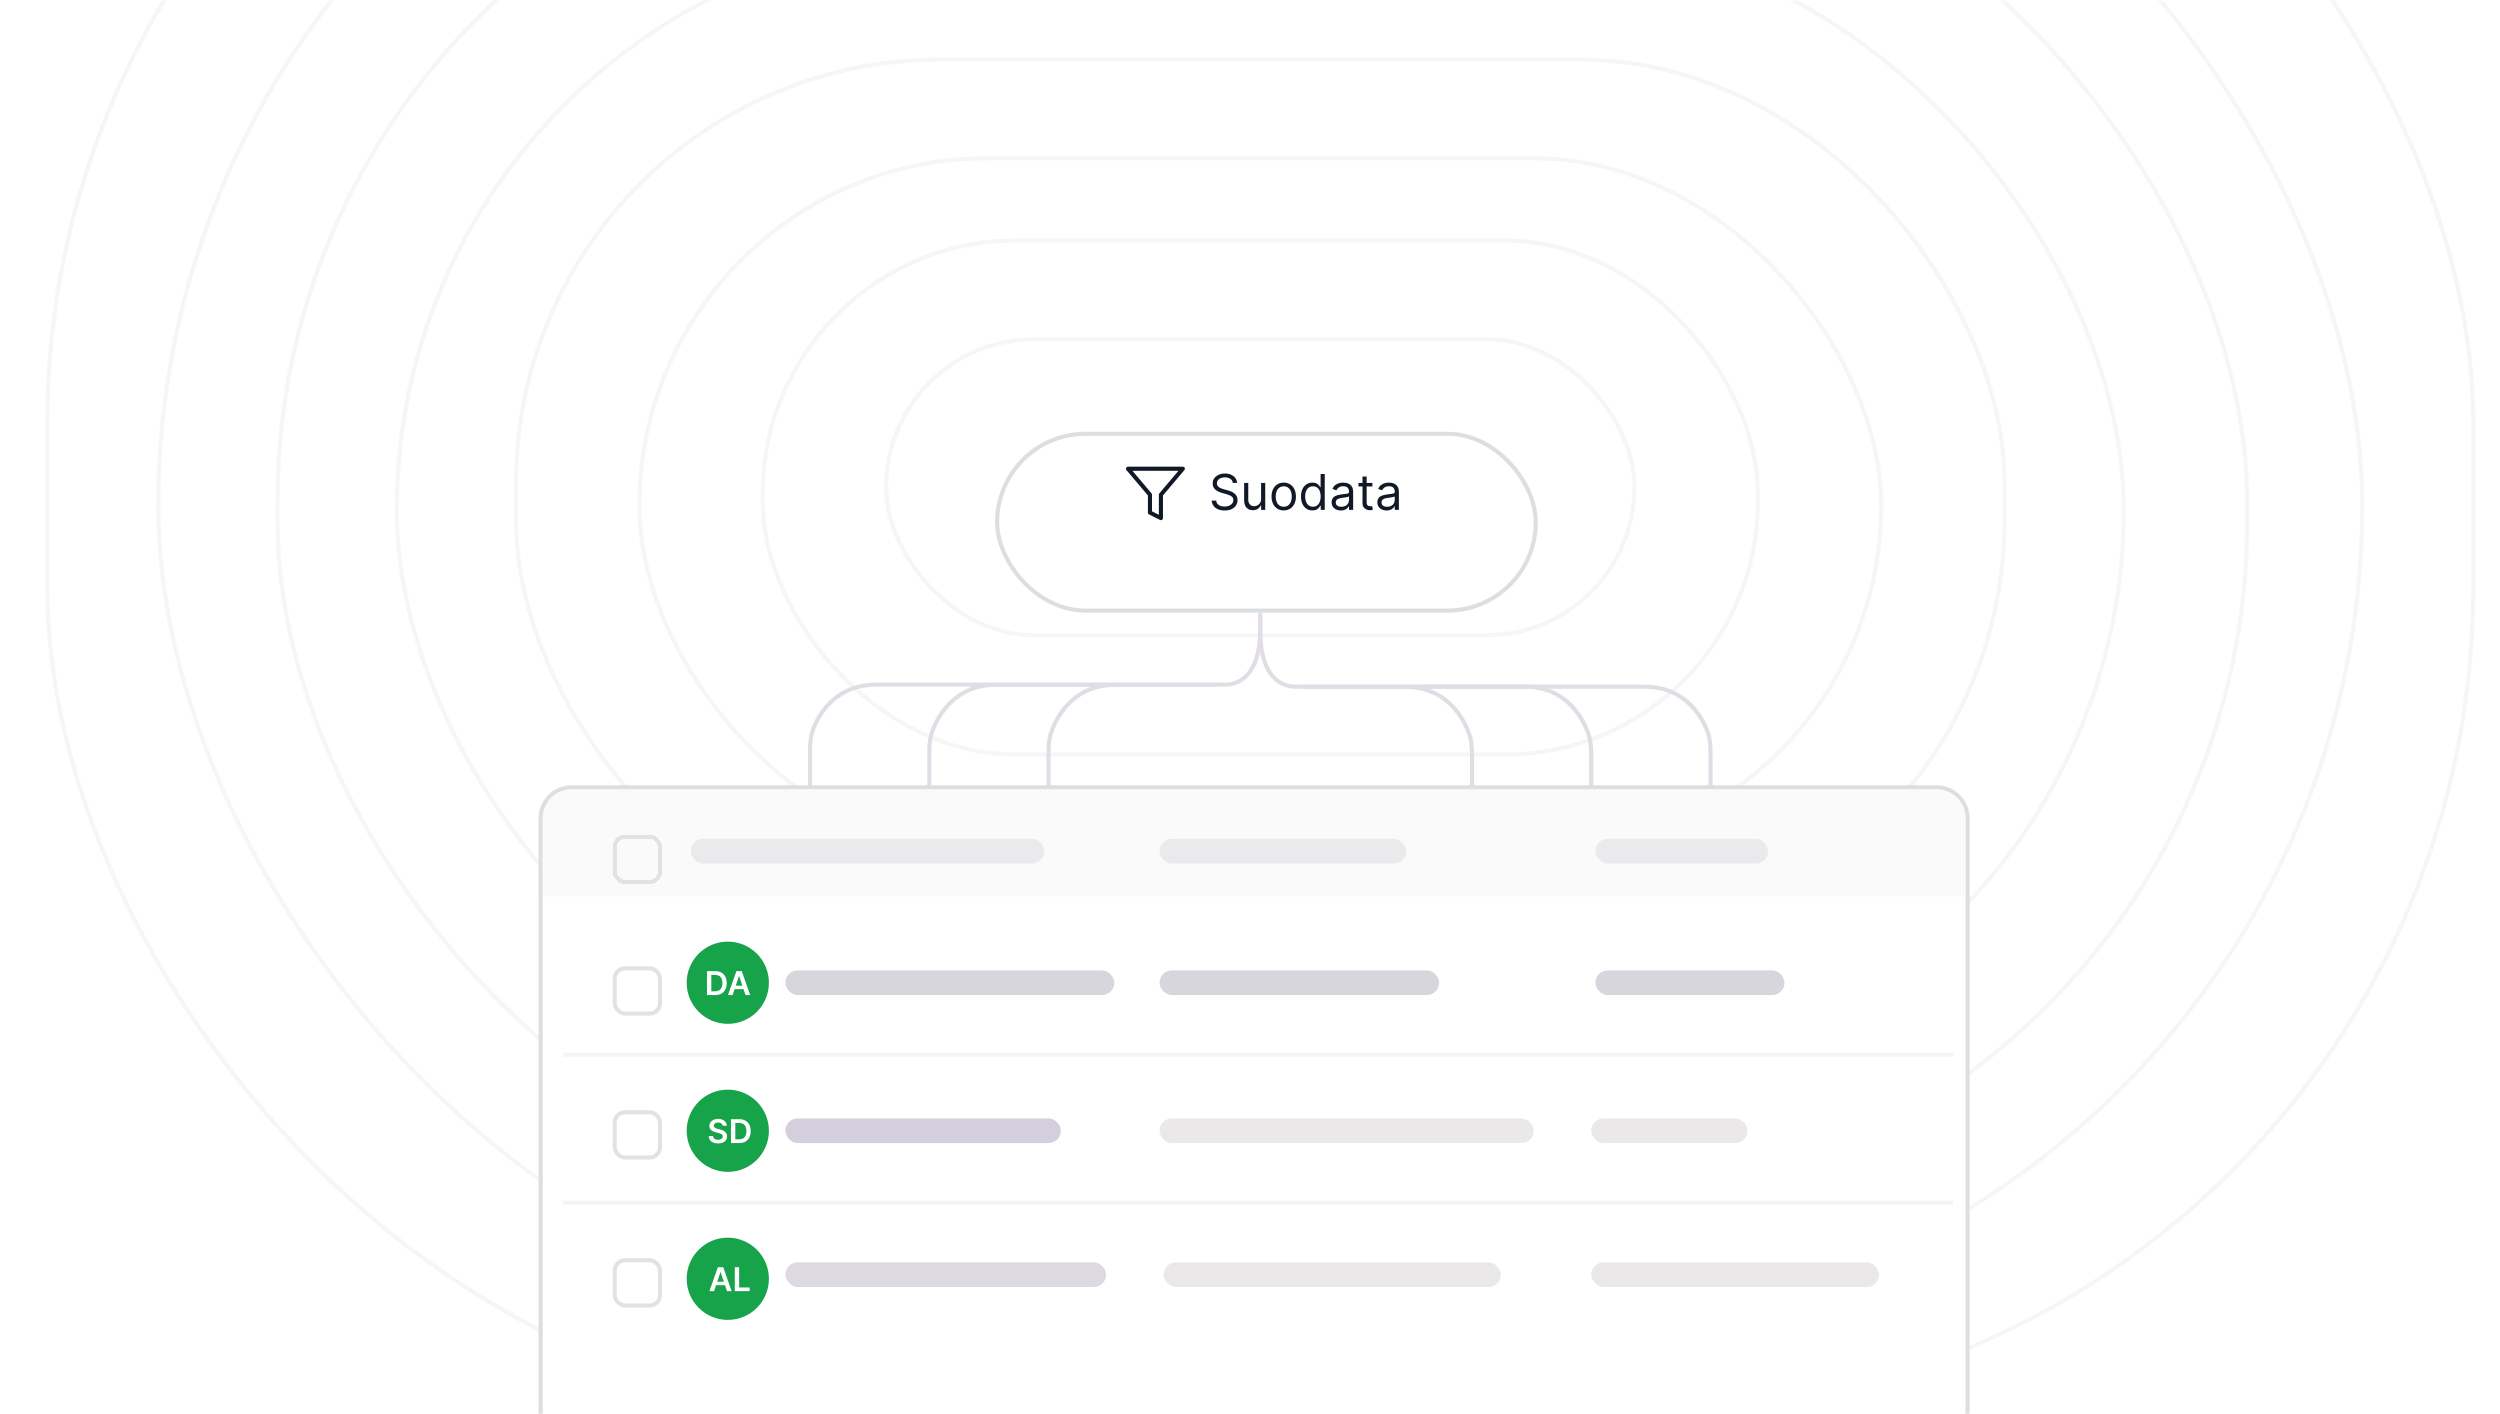 <svg width="608" height="344" viewBox="0 0 608 344" fill="none" xmlns="http://www.w3.org/2000/svg">
<mask id="mask0_19_3884" style="mask-type:alpha" maskUnits="userSpaceOnUse" x="0" y="0" width="608" height="344">
<rect width="608" height="344" fill="#D9D9D9"/>
</mask>
<g mask="url(#mask0_19_3884)">
<rect x="215.5" y="82.5" width="182" height="72" rx="36" stroke="#F6F6F6"/>
<rect x="185.5" y="58.5" width="242" height="125" rx="61.5" stroke="#F6F6F6"/>
<rect x="155.5" y="38.5" width="302" height="169" rx="84.5" stroke="#F6F6F6"/>
<rect x="125.5" y="14.5" width="362" height="215" rx="103" stroke="#F6F6F6"/>
<rect x="96.5" y="-15.5" width="420" height="279" rx="139.5" stroke="#F6F6F6"/>
<rect x="67.5" y="-44.5" width="479" height="338" rx="166.5" stroke="#F6F6F6"/>
<rect x="38.5" y="-77.5" width="536" height="401" rx="200.5" stroke="#F6F6F6"/>
<rect x="11.5" y="-97.5" width="590" height="441" rx="200.5" stroke="#F6F6F6"/>
<path d="M197 192V182.754C197 180.922 197.108 179.072 197.755 177.357C199.519 172.679 204.051 166.5 213 166.5C223.8 166.5 274.167 166.5 298 166.5C301 166.5 306.5 164.6 306.5 153C306.5 141.4 306.5 147.667 306.5 141" stroke="#E2DCE4"/>
<path d="M416 192.5V183.254C416 181.422 415.892 179.572 415.245 177.857C413.481 173.179 408.949 167 400 167C389.2 167 338.833 167 315 167C312 167 306.5 165.1 306.5 153.5C306.5 141.9 306.507 160.884 306.507 154.217" stroke="#E2DCE4"/>
<path d="M226 192.999V183.221C226 181.452 226.103 179.667 226.692 177.999C228.41 173.131 232.943 166.57 242 166.57C252.8 166.57 243.167 166.57 267 166.57" stroke="#E2DCE4"/>
<path d="M386.98 193.429V183.651C386.98 181.882 386.878 180.097 386.289 178.428C384.57 173.56 380.038 167 370.98 167C360.18 167 369.814 167 345.98 167" stroke="#E2DCE4"/>
<path d="M255 192.999V183.221C255 181.452 255.103 179.667 255.692 177.999C257.41 173.131 261.943 166.57 271 166.57C281.8 166.57 272.167 166.57 296 166.57" stroke="#E2DCE4"/>
<path d="M358 193.499V183.721C358 181.952 357.897 180.167 357.308 178.499C355.59 173.631 351.057 167.07 342 167.07C331.2 167.07 340.833 167.07 317 167.07" stroke="#E2DCE4"/>
<g filter="url(#filter0_f_19_3884)">
<path d="M131 199C131 194.582 134.582 191 139 191H471C475.418 191 479 194.582 479 199V353H131V199Z" fill="url(#paint0_linear_19_3884)" fill-opacity="0.1"/>
</g>
<path d="M139 191.5H471C475.142 191.5 478.5 194.858 478.5 199V352.5H131.5V199C131.5 194.858 134.858 191.5 139 191.5Z" fill="white" stroke="#DBDFE2"/>
<path d="M132 199C132 195.134 135.134 192 139 192H471C474.866 192 478 195.134 478 199V218H132V199Z" fill="#FAFAFA"/>
<g filter="url(#filter1_dd_19_3884)">
<rect x="149.5" y="201.5" width="11" height="11" rx="2.5" stroke="#E2E2E2" shape-rendering="crispEdges"/>
</g>
<g filter="url(#filter2_dd_19_3884)">
<rect x="149" y="233" width="12" height="12" rx="3" fill="white"/>
<rect x="149.5" y="233.5" width="11" height="11" rx="2.5" stroke="#E2E2E2"/>
</g>
<g filter="url(#filter3_dd_19_3884)">
<rect x="149" y="268" width="12" height="12" rx="3" fill="white"/>
<rect x="149.5" y="268.5" width="11" height="11" rx="2.5" stroke="#E2E2E2"/>
</g>
<g filter="url(#filter4_dd_19_3884)">
<rect x="149" y="304" width="12" height="12" rx="3" fill="white"/>
<rect x="149.5" y="304.5" width="11" height="11" rx="2.5" stroke="#E2E2E2"/>
</g>
<rect x="168" y="204" width="86" height="6" rx="3" fill="#EAEAEC"/>
<rect x="191" y="236" width="80" height="6" rx="3" fill="#D7D6DD"/>
<rect x="191" y="272" width="67" height="6" rx="3" fill="#D3CFDC"/>
<rect x="191" y="307" width="78" height="6" rx="3" fill="#DCD9E1"/>
<rect x="282" y="236" width="68" height="6" rx="3" fill="#D7D6DD"/>
<rect x="282" y="272" width="91" height="6" rx="3" fill="#EAE8E9"/>
<rect x="283" y="307" width="82" height="6" rx="3" fill="#EAE8E9"/>
<rect x="387" y="307" width="70" height="6" rx="3" fill="#EAE8E9"/>
<rect x="388" y="236" width="46" height="6" rx="3" fill="#D7D6DD"/>
<rect x="387" y="272" width="38" height="6" rx="3" fill="#EAE8E9"/>
<rect x="282" y="204" width="60" height="6" rx="3" fill="#EAEAEC"/>
<rect x="388" y="204" width="42" height="6" rx="3" fill="#EAEAEC"/>
<circle cx="177" cy="239" r="10" fill="#16A34A"/>
<path d="M173.909 242H171.937V236.182H173.949C174.526 236.182 175.022 236.298 175.437 236.531C175.854 236.762 176.174 237.095 176.397 237.528C176.621 237.962 176.733 238.481 176.733 239.085C176.733 239.691 176.62 240.212 176.395 240.648C176.171 241.083 175.848 241.418 175.426 241.651C175.005 241.884 174.5 242 173.909 242ZM172.991 241.088H173.858C174.263 241.088 174.601 241.014 174.872 240.866C175.143 240.717 175.346 240.494 175.483 240.199C175.619 239.902 175.687 239.53 175.687 239.085C175.687 238.64 175.619 238.271 175.483 237.977C175.346 237.682 175.145 237.461 174.877 237.315C174.612 237.168 174.283 237.094 173.889 237.094H172.991V241.088ZM178.169 242H177.044L179.092 236.182H180.393L182.444 242H181.319L179.765 237.375H179.72L178.169 242ZM178.206 239.719H181.274V240.565H178.206V239.719Z" fill="white"/>
<circle cx="177" cy="275" r="10" fill="#16A34A"/>
<path d="M175.74 273.781C175.713 273.533 175.601 273.34 175.404 273.202C175.209 273.063 174.956 272.994 174.643 272.994C174.423 272.994 174.235 273.027 174.078 273.094C173.921 273.16 173.8 273.25 173.717 273.364C173.634 273.477 173.591 273.607 173.589 273.753C173.589 273.874 173.617 273.979 173.672 274.068C173.728 274.157 173.805 274.233 173.902 274.295C173.998 274.356 174.105 274.407 174.223 274.449C174.34 274.491 174.458 274.526 174.578 274.554L175.123 274.69C175.343 274.741 175.554 274.811 175.757 274.898C175.961 274.985 176.144 275.095 176.305 275.227C176.468 275.36 176.597 275.52 176.691 275.707C176.786 275.895 176.833 276.115 176.833 276.366C176.833 276.707 176.746 277.008 176.572 277.267C176.398 277.525 176.146 277.726 175.816 277.872C175.489 278.016 175.092 278.088 174.626 278.088C174.173 278.088 173.78 278.018 173.447 277.878C173.116 277.738 172.856 277.533 172.669 277.264C172.483 276.995 172.383 276.668 172.368 276.281H173.404C173.42 276.484 173.482 276.652 173.592 276.787C173.702 276.921 173.845 277.022 174.021 277.088C174.199 277.154 174.398 277.188 174.618 277.188C174.847 277.188 175.047 277.153 175.22 277.085C175.394 277.015 175.53 276.919 175.629 276.795C175.727 276.67 175.778 276.525 175.779 276.358C175.778 276.206 175.733 276.081 175.646 275.983C175.559 275.883 175.437 275.799 175.279 275.733C175.124 275.665 174.942 275.604 174.734 275.551L174.072 275.381C173.593 275.258 173.214 275.071 172.936 274.821C172.659 274.569 172.521 274.235 172.521 273.818C172.521 273.475 172.614 273.175 172.799 272.918C172.987 272.66 173.242 272.46 173.564 272.318C173.886 272.174 174.25 272.102 174.657 272.102C175.07 272.102 175.432 272.174 175.743 272.318C176.055 272.46 176.3 272.658 176.478 272.912C176.656 273.164 176.748 273.454 176.754 273.781H175.74ZM179.745 278H177.773V272.182H179.784C180.362 272.182 180.858 272.298 181.273 272.531C181.69 272.762 182.01 273.095 182.233 273.528C182.457 273.962 182.569 274.481 182.569 275.085C182.569 275.691 182.456 276.212 182.23 276.648C182.007 277.083 181.684 277.418 181.262 277.651C180.841 277.884 180.336 278 179.745 278ZM178.827 277.088H179.694C180.099 277.088 180.437 277.014 180.708 276.866C180.979 276.717 181.182 276.494 181.319 276.199C181.455 275.902 181.523 275.53 181.523 275.085C181.523 274.64 181.455 274.271 181.319 273.977C181.182 273.682 180.98 273.461 180.713 273.315C180.448 273.168 180.119 273.094 179.725 273.094H178.827V277.088Z" fill="white"/>
<circle cx="177" cy="311" r="10" fill="#16A34A"/>
<path d="M173.661 314H172.536L174.584 308.182H175.885L177.936 314H176.811L175.257 309.375H175.212L173.661 314ZM173.698 311.719H176.766V312.565H173.698V311.719ZM178.703 314V308.182H179.757V313.116H182.319V314H178.703Z" fill="white"/>
<rect x="137" y="256" width="338" height="1" fill="#F4F4F4"/>
<rect x="137" y="292" width="338" height="1" fill="#F4F4F4"/>
<g clip-path="url(#clip0_19_3884)">
<path d="M302.667 116.667V124.667M308.001 113.92L307.334 116.667H311.221C311.428 116.667 311.632 116.715 311.817 116.807C312.002 116.9 312.163 117.034 312.287 117.2C312.412 117.366 312.495 117.558 312.532 117.761C312.57 117.965 312.559 118.175 312.501 118.373L310.947 123.707C310.867 123.984 310.698 124.227 310.467 124.4C310.237 124.573 309.956 124.667 309.667 124.667H300.667C300.314 124.667 299.975 124.526 299.725 124.276C299.474 124.026 299.334 123.687 299.334 123.333V118C299.334 117.646 299.474 117.307 299.725 117.057C299.975 116.807 300.314 116.667 300.667 116.667H302.507C302.755 116.666 302.998 116.597 303.209 116.466C303.42 116.336 303.59 116.149 303.701 115.927L306.001 111.333C306.315 111.337 306.624 111.412 306.906 111.552C307.187 111.693 307.433 111.895 307.626 112.143C307.818 112.392 307.952 112.681 308.016 112.989C308.081 113.296 308.076 113.615 308.001 113.92Z" stroke="#16A34A" stroke-linecap="round" stroke-linejoin="round"/>
</g>
<g filter="url(#filter5_d_19_3884)">
<rect x="242" y="98" width="132" height="44" rx="22" fill="white"/>
<rect x="242.5" y="98.5" width="131" height="43" rx="21.5" stroke="#DBDFE2"/>
</g>
</g>
<path d="M287.667 114H274.334L279.667 120.307V124.667L282.334 126V120.307L287.667 114Z" stroke="#111827" stroke-linecap="round" stroke-linejoin="round"/>
<path d="M299.83 117.455C299.778 117.023 299.571 116.688 299.207 116.449C298.844 116.21 298.398 116.091 297.869 116.091C297.483 116.091 297.145 116.153 296.855 116.278C296.568 116.403 296.344 116.575 296.182 116.794C296.023 117.013 295.943 117.261 295.943 117.54C295.943 117.773 295.999 117.973 296.109 118.141C296.223 118.305 296.368 118.443 296.544 118.554C296.72 118.662 296.905 118.751 297.098 118.822C297.291 118.891 297.469 118.946 297.631 118.989L298.517 119.227C298.744 119.287 298.997 119.369 299.276 119.474C299.557 119.58 299.825 119.723 300.081 119.905C300.339 120.084 300.553 120.314 300.72 120.595C300.888 120.876 300.972 121.222 300.972 121.631C300.972 122.102 300.848 122.528 300.601 122.909C300.357 123.29 299.999 123.592 299.527 123.817C299.058 124.041 298.489 124.153 297.818 124.153C297.193 124.153 296.652 124.053 296.195 123.851C295.74 123.649 295.382 123.368 295.121 123.007C294.862 122.646 294.716 122.227 294.682 121.75H295.773C295.801 122.08 295.912 122.352 296.105 122.568C296.301 122.781 296.548 122.94 296.847 123.045C297.148 123.148 297.472 123.199 297.818 123.199C298.222 123.199 298.584 123.134 298.905 123.003C299.226 122.869 299.48 122.685 299.668 122.449C299.855 122.21 299.949 121.932 299.949 121.614C299.949 121.324 299.868 121.088 299.706 120.906C299.544 120.724 299.331 120.577 299.067 120.463C298.803 120.349 298.517 120.25 298.21 120.165L297.136 119.858C296.455 119.662 295.915 119.382 295.517 119.018C295.119 118.655 294.92 118.179 294.92 117.591C294.92 117.102 295.053 116.676 295.317 116.312C295.584 115.946 295.942 115.662 296.391 115.46C296.842 115.256 297.347 115.153 297.903 115.153C298.466 115.153 298.966 115.254 299.403 115.456C299.841 115.655 300.188 115.928 300.443 116.274C300.702 116.621 300.838 117.014 300.852 117.455H299.83ZM306.698 121.324V117.455H307.703V124H306.698V122.892H306.63C306.476 123.224 306.238 123.507 305.914 123.74C305.59 123.97 305.181 124.085 304.686 124.085C304.277 124.085 303.914 123.996 303.596 123.817C303.277 123.635 303.027 123.362 302.846 122.999C302.664 122.632 302.573 122.17 302.573 121.614V117.455H303.578V121.545C303.578 122.023 303.712 122.403 303.979 122.688C304.249 122.972 304.593 123.114 305.01 123.114C305.26 123.114 305.515 123.05 305.773 122.922C306.034 122.794 306.253 122.598 306.429 122.334C306.608 122.07 306.698 121.733 306.698 121.324ZM312.205 124.136C311.614 124.136 311.095 123.996 310.649 123.714C310.206 123.433 309.859 123.04 309.609 122.534C309.362 122.028 309.239 121.437 309.239 120.761C309.239 120.08 309.362 119.484 309.609 118.976C309.859 118.467 310.206 118.072 310.649 117.791C311.095 117.51 311.614 117.369 312.205 117.369C312.795 117.369 313.313 117.51 313.756 117.791C314.202 118.072 314.548 118.467 314.795 118.976C315.045 119.484 315.17 120.08 315.17 120.761C315.17 121.437 315.045 122.028 314.795 122.534C314.548 123.04 314.202 123.433 313.756 123.714C313.313 123.996 312.795 124.136 312.205 124.136ZM312.205 123.233C312.653 123.233 313.023 123.118 313.312 122.888C313.602 122.658 313.817 122.355 313.956 121.98C314.095 121.605 314.165 121.199 314.165 120.761C314.165 120.324 314.095 119.916 313.956 119.538C313.817 119.161 313.602 118.855 313.312 118.622C313.023 118.389 312.653 118.273 312.205 118.273C311.756 118.273 311.386 118.389 311.097 118.622C310.807 118.855 310.592 119.161 310.453 119.538C310.314 119.916 310.244 120.324 310.244 120.761C310.244 121.199 310.314 121.605 310.453 121.98C310.592 122.355 310.807 122.658 311.097 122.888C311.386 123.118 311.756 123.233 312.205 123.233ZM319.177 124.136C318.632 124.136 318.15 123.999 317.733 123.723C317.315 123.445 316.988 123.053 316.752 122.547C316.517 122.038 316.399 121.438 316.399 120.744C316.399 120.057 316.517 119.46 316.752 118.955C316.988 118.449 317.316 118.058 317.737 117.783C318.157 117.507 318.643 117.369 319.194 117.369C319.62 117.369 319.957 117.44 320.204 117.582C320.454 117.722 320.645 117.881 320.775 118.06C320.909 118.236 321.012 118.381 321.086 118.494H321.172V115.273H322.177V124H321.206V122.994H321.086C321.012 123.114 320.907 123.264 320.771 123.446C320.635 123.625 320.44 123.786 320.187 123.928C319.934 124.067 319.598 124.136 319.177 124.136ZM319.314 123.233C319.717 123.233 320.058 123.128 320.336 122.918C320.615 122.705 320.826 122.411 320.971 122.036C321.116 121.658 321.189 121.222 321.189 120.727C321.189 120.239 321.118 119.811 320.975 119.445C320.833 119.075 320.623 118.788 320.345 118.584C320.066 118.376 319.723 118.273 319.314 118.273C318.887 118.273 318.532 118.382 318.248 118.601C317.967 118.817 317.755 119.111 317.613 119.483C317.474 119.852 317.404 120.267 317.404 120.727C317.404 121.193 317.475 121.616 317.618 121.997C317.762 122.375 317.975 122.676 318.257 122.901C318.541 123.122 318.893 123.233 319.314 123.233ZM326.085 124.153C325.67 124.153 325.294 124.075 324.956 123.919C324.618 123.76 324.349 123.531 324.15 123.233C323.951 122.932 323.852 122.568 323.852 122.142C323.852 121.767 323.926 121.463 324.074 121.23C324.221 120.994 324.419 120.81 324.666 120.676C324.913 120.543 325.186 120.443 325.484 120.378C325.785 120.31 326.088 120.256 326.392 120.216C326.789 120.165 327.112 120.126 327.359 120.101C327.609 120.072 327.791 120.026 327.904 119.96C328.021 119.895 328.079 119.781 328.079 119.619V119.585C328.079 119.165 327.964 118.838 327.734 118.605C327.507 118.372 327.162 118.256 326.699 118.256C326.218 118.256 325.842 118.361 325.569 118.571C325.297 118.781 325.105 119.006 324.994 119.244L324.039 118.903C324.21 118.506 324.437 118.196 324.721 117.974C325.008 117.75 325.321 117.594 325.659 117.506C326 117.415 326.335 117.369 326.664 117.369C326.875 117.369 327.116 117.395 327.389 117.446C327.664 117.494 327.93 117.595 328.186 117.749C328.444 117.902 328.659 118.134 328.829 118.443C329 118.753 329.085 119.168 329.085 119.688V124H328.079V123.114H328.028C327.96 123.256 327.846 123.408 327.687 123.57C327.528 123.732 327.316 123.869 327.052 123.983C326.788 124.097 326.466 124.153 326.085 124.153ZM326.238 123.25C326.636 123.25 326.971 123.172 327.244 123.016C327.52 122.859 327.727 122.658 327.866 122.411C328.008 122.163 328.079 121.903 328.079 121.631V120.71C328.037 120.761 327.943 120.808 327.798 120.851C327.656 120.891 327.491 120.926 327.304 120.957C327.119 120.986 326.939 121.011 326.762 121.034C326.589 121.054 326.449 121.071 326.341 121.085C326.079 121.119 325.835 121.175 325.608 121.251C325.383 121.325 325.201 121.437 325.062 121.588C324.926 121.736 324.858 121.937 324.858 122.193C324.858 122.543 324.987 122.807 325.245 122.986C325.507 123.162 325.838 123.25 326.238 123.25ZM333.767 117.455V118.307H330.375V117.455H333.767ZM331.364 115.886H332.369V122.125C332.369 122.409 332.411 122.622 332.493 122.764C332.578 122.903 332.686 122.997 332.817 123.045C332.95 123.091 333.091 123.114 333.239 123.114C333.349 123.114 333.44 123.108 333.511 123.097C333.582 123.082 333.639 123.071 333.682 123.062L333.886 123.966C333.818 123.991 333.723 124.017 333.601 124.043C333.479 124.071 333.324 124.085 333.136 124.085C332.852 124.085 332.574 124.024 332.301 123.902C332.031 123.78 331.807 123.594 331.628 123.344C331.452 123.094 331.364 122.778 331.364 122.398V115.886ZM337.206 124.153C336.791 124.153 336.415 124.075 336.077 123.919C335.739 123.76 335.47 123.531 335.271 123.233C335.072 122.932 334.973 122.568 334.973 122.142C334.973 121.767 335.047 121.463 335.195 121.23C335.342 120.994 335.54 120.81 335.787 120.676C336.034 120.543 336.307 120.443 336.605 120.378C336.906 120.31 337.209 120.256 337.513 120.216C337.911 120.165 338.233 120.126 338.48 120.101C338.73 120.072 338.912 120.026 339.026 119.96C339.142 119.895 339.2 119.781 339.2 119.619V119.585C339.2 119.165 339.085 118.838 338.855 118.605C338.628 118.372 338.283 118.256 337.82 118.256C337.339 118.256 336.963 118.361 336.69 118.571C336.418 118.781 336.226 119.006 336.115 119.244L335.161 118.903C335.331 118.506 335.558 118.196 335.842 117.974C336.129 117.75 336.442 117.594 336.78 117.506C337.121 117.415 337.456 117.369 337.786 117.369C337.996 117.369 338.237 117.395 338.51 117.446C338.786 117.494 339.051 117.595 339.307 117.749C339.565 117.902 339.78 118.134 339.95 118.443C340.121 118.753 340.206 119.168 340.206 119.688V124H339.2V123.114H339.149C339.081 123.256 338.967 123.408 338.808 123.57C338.649 123.732 338.438 123.869 338.173 123.983C337.909 124.097 337.587 124.153 337.206 124.153ZM337.359 123.25C337.757 123.25 338.092 123.172 338.365 123.016C338.641 122.859 338.848 122.658 338.987 122.411C339.129 122.163 339.2 121.903 339.2 121.631V120.71C339.158 120.761 339.064 120.808 338.919 120.851C338.777 120.891 338.612 120.926 338.425 120.957C338.24 120.986 338.06 121.011 337.884 121.034C337.71 121.054 337.57 121.071 337.462 121.085C337.2 121.119 336.956 121.175 336.729 121.251C336.504 121.325 336.322 121.437 336.183 121.588C336.047 121.736 335.979 121.937 335.979 122.193C335.979 122.543 336.108 122.807 336.366 122.986C336.628 123.162 336.959 123.25 337.359 123.25Z" fill="#111827"/>
<defs>
<filter id="filter0_f_19_3884" x="117" y="177" width="376" height="190" filterUnits="userSpaceOnUse" color-interpolation-filters="sRGB">
<feFlood flood-opacity="0" result="BackgroundImageFix"/>
<feBlend mode="normal" in="SourceGraphic" in2="BackgroundImageFix" result="shape"/>
<feGaussianBlur stdDeviation="7" result="effect1_foregroundBlur_19_3884"/>
</filter>
<filter id="filter1_dd_19_3884" x="148" y="201" width="14" height="14" filterUnits="userSpaceOnUse" color-interpolation-filters="sRGB">
<feFlood flood-opacity="0" result="BackgroundImageFix"/>
<feColorMatrix in="SourceAlpha" type="matrix" values="0 0 0 0 0 0 0 0 0 0 0 0 0 0 0 0 0 0 127 0" result="hardAlpha"/>
<feOffset dy="1"/>
<feGaussianBlur stdDeviation="0.5"/>
<feComposite in2="hardAlpha" operator="out"/>
<feColorMatrix type="matrix" values="0 0 0 0 0 0 0 0 0 0 0 0 0 0 0 0 0 0 0.03 0"/>
<feBlend mode="normal" in2="BackgroundImageFix" result="effect1_dropShadow_19_3884"/>
<feColorMatrix in="SourceAlpha" type="matrix" values="0 0 0 0 0 0 0 0 0 0 0 0 0 0 0 0 0 0 127 0" result="hardAlpha"/>
<feOffset dy="1"/>
<feGaussianBlur stdDeviation="0.5"/>
<feComposite in2="hardAlpha" operator="out"/>
<feColorMatrix type="matrix" values="0 0 0 0 0 0 0 0 0 0 0 0 0 0 0 0 0 0 0.02 0"/>
<feBlend mode="normal" in2="effect1_dropShadow_19_3884" result="effect2_dropShadow_19_3884"/>
<feBlend mode="normal" in="SourceGraphic" in2="effect2_dropShadow_19_3884" result="shape"/>
</filter>
<filter id="filter2_dd_19_3884" x="148" y="233" width="14" height="14" filterUnits="userSpaceOnUse" color-interpolation-filters="sRGB">
<feFlood flood-opacity="0" result="BackgroundImageFix"/>
<feColorMatrix in="SourceAlpha" type="matrix" values="0 0 0 0 0 0 0 0 0 0 0 0 0 0 0 0 0 0 127 0" result="hardAlpha"/>
<feOffset dy="1"/>
<feGaussianBlur stdDeviation="0.5"/>
<feComposite in2="hardAlpha" operator="out"/>
<feColorMatrix type="matrix" values="0 0 0 0 0 0 0 0 0 0 0 0 0 0 0 0 0 0 0.03 0"/>
<feBlend mode="normal" in2="BackgroundImageFix" result="effect1_dropShadow_19_3884"/>
<feColorMatrix in="SourceAlpha" type="matrix" values="0 0 0 0 0 0 0 0 0 0 0 0 0 0 0 0 0 0 127 0" result="hardAlpha"/>
<feOffset dy="1"/>
<feGaussianBlur stdDeviation="0.5"/>
<feComposite in2="hardAlpha" operator="out"/>
<feColorMatrix type="matrix" values="0 0 0 0 0 0 0 0 0 0 0 0 0 0 0 0 0 0 0.02 0"/>
<feBlend mode="normal" in2="effect1_dropShadow_19_3884" result="effect2_dropShadow_19_3884"/>
<feBlend mode="normal" in="SourceGraphic" in2="effect2_dropShadow_19_3884" result="shape"/>
</filter>
<filter id="filter3_dd_19_3884" x="148" y="268" width="14" height="14" filterUnits="userSpaceOnUse" color-interpolation-filters="sRGB">
<feFlood flood-opacity="0" result="BackgroundImageFix"/>
<feColorMatrix in="SourceAlpha" type="matrix" values="0 0 0 0 0 0 0 0 0 0 0 0 0 0 0 0 0 0 127 0" result="hardAlpha"/>
<feOffset dy="1"/>
<feGaussianBlur stdDeviation="0.5"/>
<feComposite in2="hardAlpha" operator="out"/>
<feColorMatrix type="matrix" values="0 0 0 0 0 0 0 0 0 0 0 0 0 0 0 0 0 0 0.03 0"/>
<feBlend mode="normal" in2="BackgroundImageFix" result="effect1_dropShadow_19_3884"/>
<feColorMatrix in="SourceAlpha" type="matrix" values="0 0 0 0 0 0 0 0 0 0 0 0 0 0 0 0 0 0 127 0" result="hardAlpha"/>
<feOffset dy="1"/>
<feGaussianBlur stdDeviation="0.5"/>
<feComposite in2="hardAlpha" operator="out"/>
<feColorMatrix type="matrix" values="0 0 0 0 0 0 0 0 0 0 0 0 0 0 0 0 0 0 0.02 0"/>
<feBlend mode="normal" in2="effect1_dropShadow_19_3884" result="effect2_dropShadow_19_3884"/>
<feBlend mode="normal" in="SourceGraphic" in2="effect2_dropShadow_19_3884" result="shape"/>
</filter>
<filter id="filter4_dd_19_3884" x="148" y="304" width="14" height="14" filterUnits="userSpaceOnUse" color-interpolation-filters="sRGB">
<feFlood flood-opacity="0" result="BackgroundImageFix"/>
<feColorMatrix in="SourceAlpha" type="matrix" values="0 0 0 0 0 0 0 0 0 0 0 0 0 0 0 0 0 0 127 0" result="hardAlpha"/>
<feOffset dy="1"/>
<feGaussianBlur stdDeviation="0.5"/>
<feComposite in2="hardAlpha" operator="out"/>
<feColorMatrix type="matrix" values="0 0 0 0 0 0 0 0 0 0 0 0 0 0 0 0 0 0 0.03 0"/>
<feBlend mode="normal" in2="BackgroundImageFix" result="effect1_dropShadow_19_3884"/>
<feColorMatrix in="SourceAlpha" type="matrix" values="0 0 0 0 0 0 0 0 0 0 0 0 0 0 0 0 0 0 127 0" result="hardAlpha"/>
<feOffset dy="1"/>
<feGaussianBlur stdDeviation="0.5"/>
<feComposite in2="hardAlpha" operator="out"/>
<feColorMatrix type="matrix" values="0 0 0 0 0 0 0 0 0 0 0 0 0 0 0 0 0 0 0.02 0"/>
<feBlend mode="normal" in2="effect1_dropShadow_19_3884" result="effect2_dropShadow_19_3884"/>
<feBlend mode="normal" in="SourceGraphic" in2="effect2_dropShadow_19_3884" result="shape"/>
</filter>
<filter id="filter5_d_19_3884" x="213" y="76" width="190" height="102" filterUnits="userSpaceOnUse" color-interpolation-filters="sRGB">
<feFlood flood-opacity="0" result="BackgroundImageFix"/>
<feColorMatrix in="SourceAlpha" type="matrix" values="0 0 0 0 0 0 0 0 0 0 0 0 0 0 0 0 0 0 127 0" result="hardAlpha"/>
<feOffset dy="7"/>
<feGaussianBlur stdDeviation="14.5"/>
<feColorMatrix type="matrix" values="0 0 0 0 0.392 0 0 0 0 0.392 0 0 0 0 0.435 0 0 0 0.06 0"/>
<feBlend mode="normal" in2="BackgroundImageFix" result="effect1_dropShadow_19_3884"/>
<feBlend mode="normal" in="SourceGraphic" in2="effect1_dropShadow_19_3884" result="shape"/>
</filter>
<linearGradient id="paint0_linear_19_3884" x1="106" y1="223" x2="500" y2="303.5" gradientUnits="userSpaceOnUse">
<stop stop-color="#4467D4"/>
<stop offset="1" stop-color="#974CE7"/>
</linearGradient>
<clipPath id="clip0_19_3884">
<rect width="16" height="16" fill="white" transform="translate(298 110)"/>
</clipPath>
</defs>
</svg>
